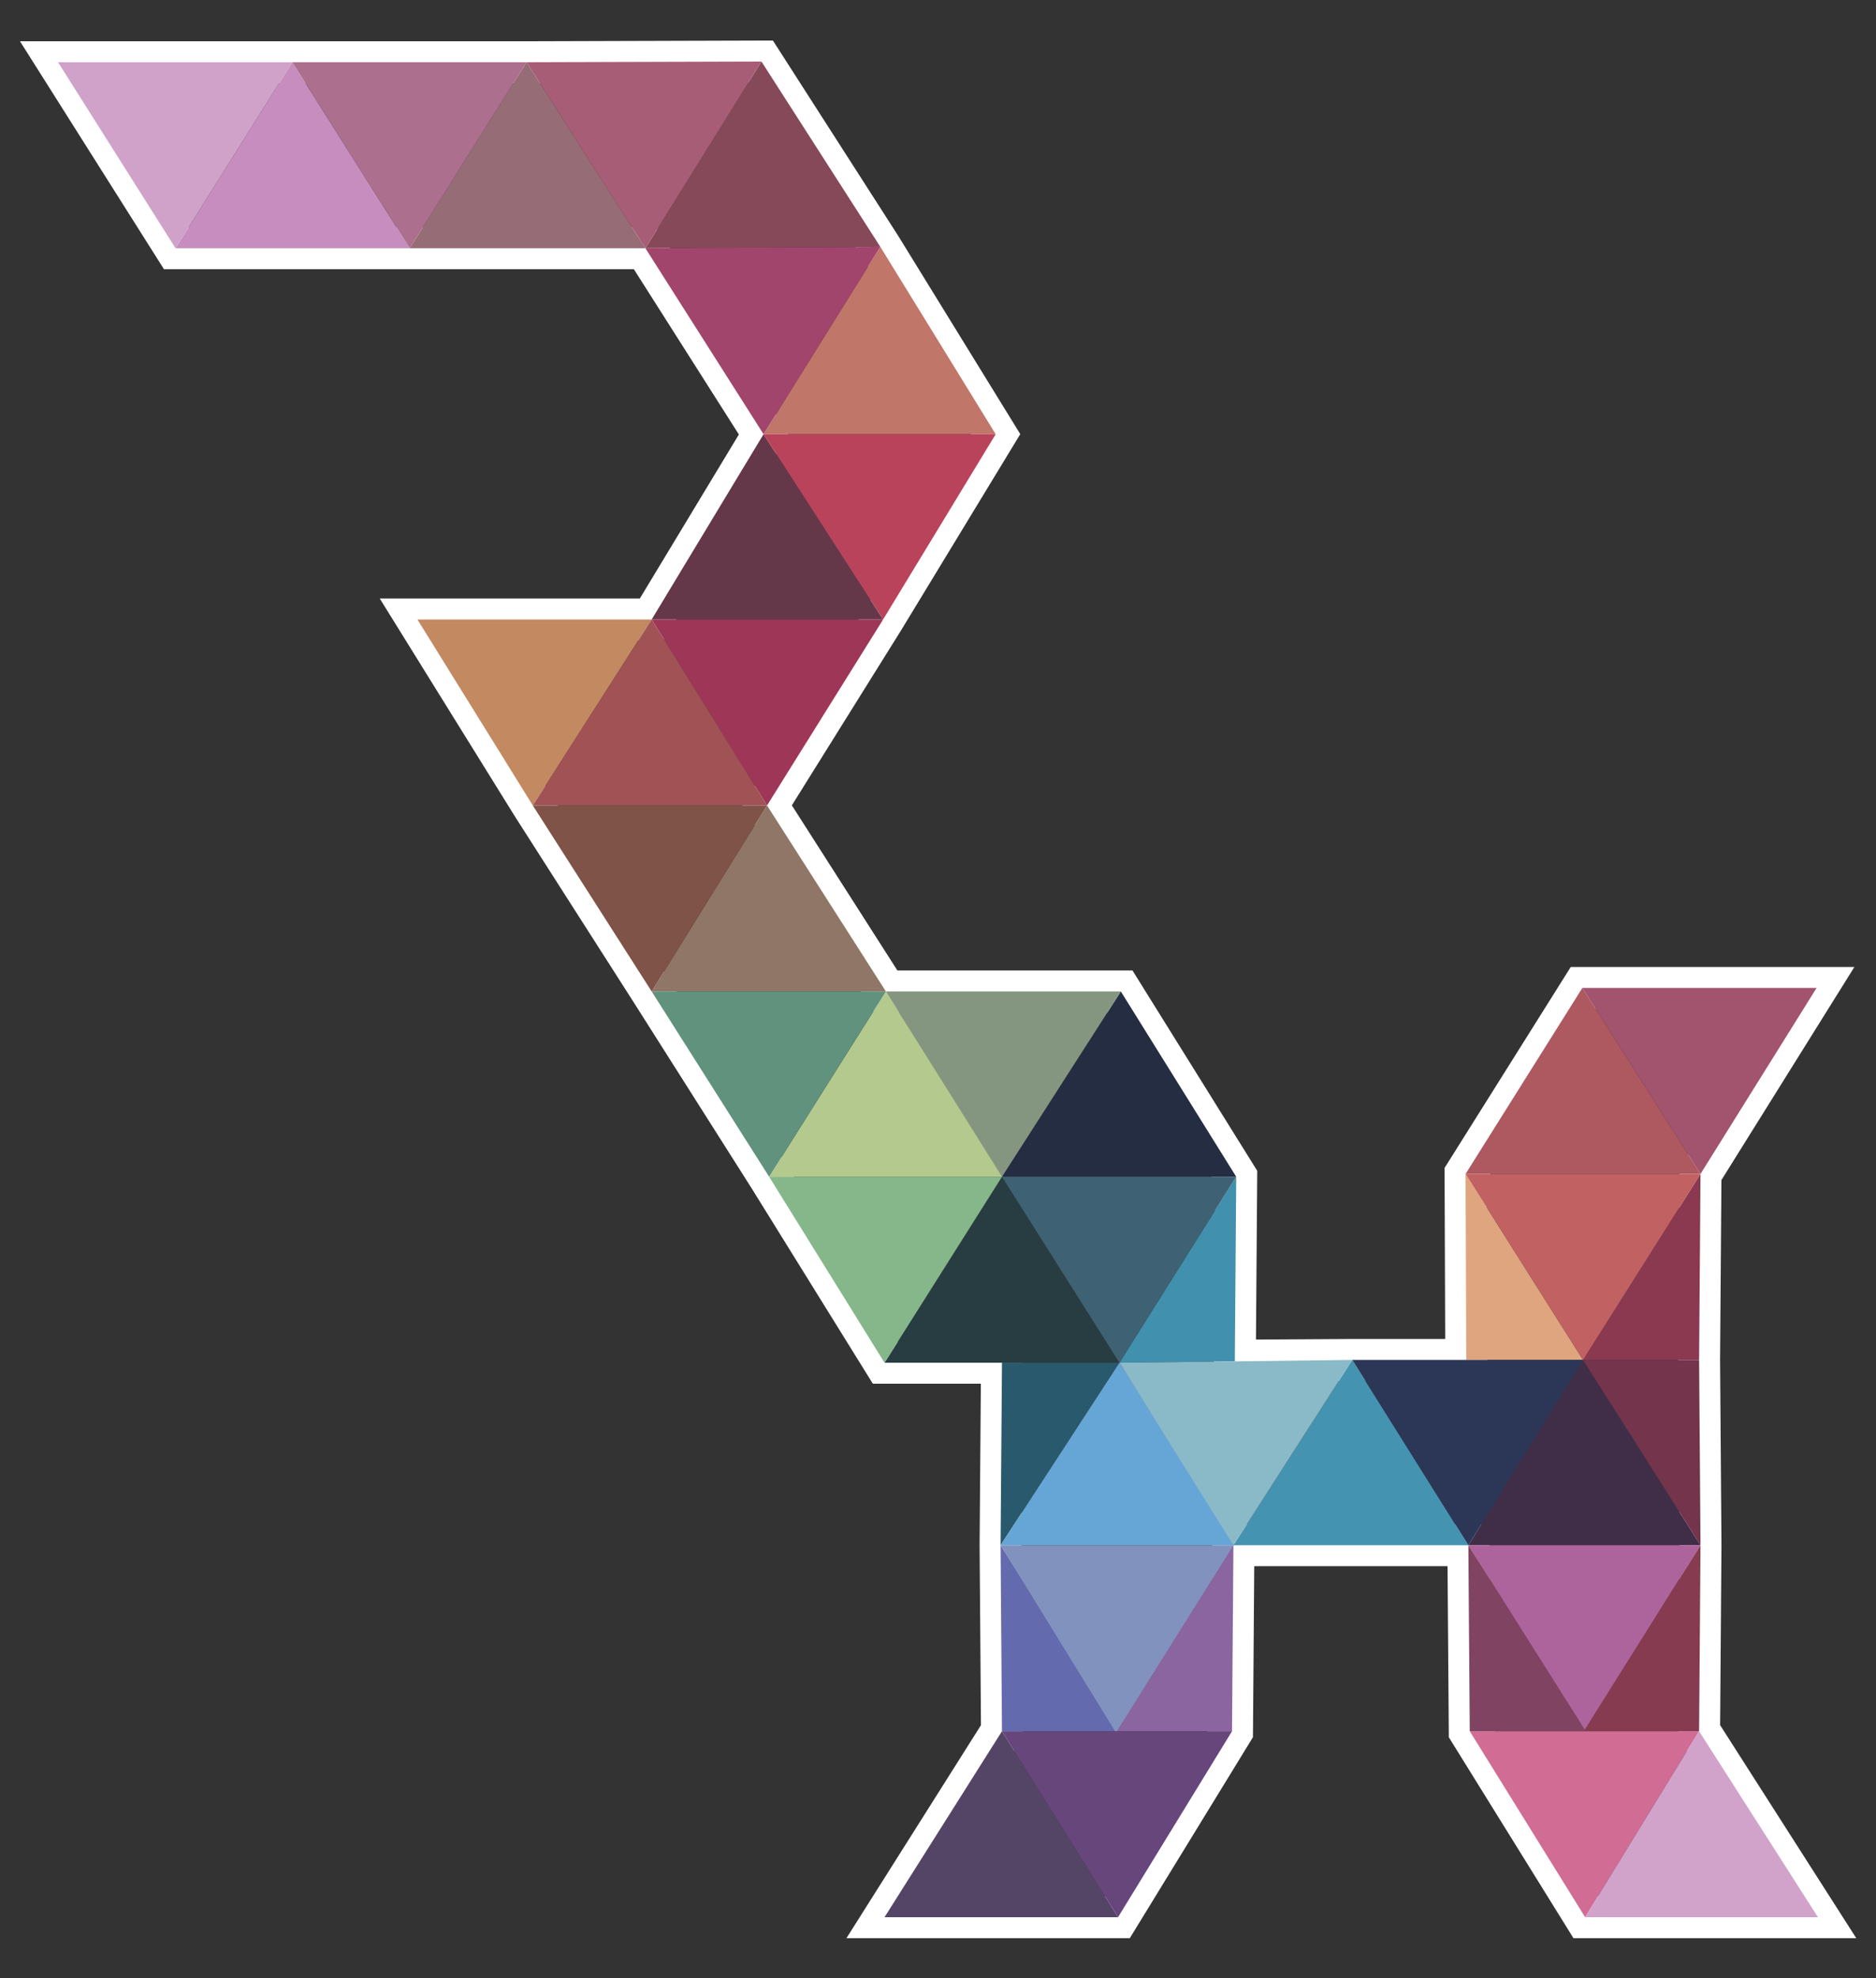 <?xml version="1.0" encoding="utf-8"?>
<!-- Generator: Adobe Illustrator 21.1.0, SVG Export Plug-In . SVG Version: 6.00 Build 0)  -->
<svg version="1.1" id="Layer_1" xmlns="http://www.w3.org/2000/svg" xmlns:xlink="http://www.w3.org/1999/xlink" x="0px" y="0px"
	 viewBox="0 0 268.3 282.9" style="enable-background:new 0 0 268.3 282.9;" xml:space="preserve">
<rect x="0" y="0" width="268.3" height="282.9" fill="#333333" stroke="none"/>
<style type="text/css">
	.st0{fill:none;stroke:#FFFFFF;stroke-width:6;stroke-miterlimit:10;}
	.st1{fill:#966C76;}
	.st2{fill:#C68DBE;}
	.st3{fill:#864959;}
	.st4{fill:#C07668;}
	.st5{fill:#643848;}
	.st6{fill:#907666;}
	.st7{fill:#B4C98D;}
	.st8{fill:#252D42;}
	.st9{fill:#4190AE;}
	.st10{fill:#8B659F;}
	.st11{fill:#636AAD;}
	.st12{fill:#28596C;}
	.st13{fill:#AE5860;}
	.st14{fill:#544566;}
	.st15{fill:#283D42;}
	.st16{fill:#66A6D6;}
	.st17{fill:#4493B0;}
	.st18{fill:#402E48;}
	.st19{fill:#AC6F8E;}
	.st20{fill:#D0A2CA;}
	.st21{fill:#A85D76;}
	.st22{fill:#A2456C;}
	.st23{fill:#BA435C;}
	.st24{fill:#9E3757;}
	.st25{fill:#86B78A;}
	.st26{fill:#C38961;}
	.st27{fill:#7F5347;}
	.st28{fill:#3E6274;}
	.st29{fill:#A2536D;}
	.st30{fill:#859680;}
	.st31{fill:#60927D;}
	.st32{fill:#8AB9C8;}
	.st33{fill:#D16C95;}
	.st34{fill:#8192BE;}
	.st35{fill:#67467C;}
	.st36{fill:#AD649C;}
	.st37{fill:#8B3851;}
	.st38{fill:#DFA57E;}
	.st39{fill:#C26162;}
	.st40{fill:#2C3757;}
	.st41{fill:#73344C;}
	.st42{fill:#814362;}
	.st43{fill:#873B51;}
	.st44{fill:#D1A3CB;}
	.st45{fill:#A15255;}
</style>
<polygon class="st0" points="243,247.6 243.2,221 243,194.5 243.2,167.9 259.8,141.3 226.3,141.3 209.6,167.9 209.7,194.5 
	193.4,194.5 177,194.6 176.6,194.7 176.8,168.3 160.3,141.8 126.7,141.8 109.7,115.2 126.3,88.6 142.4,62.1 125.9,35.3 108.9,8.8 
	75.3,8.9 41.8,8.9 8.3,8.9 25.1,35.5 58.6,35.5 92.3,35.5 109.2,62.1 93.2,88.6 59.7,88.6 76.2,115.2 93.2,141.8 110,168.3 
	126.5,194.9 143.3,194.9 143.1,221 143.3,247.6 126.5,274.2 159.9,274.2 176.2,247.6 176.4,221 176.4,221 176.6,221 210,221 
	210.2,247.6 226.7,274.2 260,274.2 "/>
<g>
	<polygon class="st1" points="58.6,35.5 75.3,8.9 92.3,35.5 	"/>
	<polygon class="st2" points="25.1,35.5 41.8,8.9 58.6,35.5 	"/>
	<polygon class="st3" points="92.3,35.5 108.9,8.8 125.9,35.3 	"/>
	<polygon class="st4" points="109.2,62.1 125.9,35.3 142.4,62.1 	"/>
	<polygon class="st5" points="93.2,88.6 109.2,62.1 126.3,88.6 	"/>
	<polygon class="st6" points="93.2,141.8 109.7,115.2 126.7,141.8 	"/>
	<polygon class="st7" points="110,168.3 126.7,141.8 143.5,168.3 	"/>
	<polygon class="st8" points="143.3,168.3 160.3,141.8 176.8,168.3 	"/>
	<polygon class="st9" points="160.1,194.9 176.8,168.3 176.6,194.7 	"/>
	<polygon class="st10" points="159.6,247.6 176.4,220.9 176.2,247.6 	"/>
	<polygon class="st11" points="159.9,247.6 143.1,221 143.3,247.6 	"/>
	<polygon class="st12" points="160.1,194.9 143.1,221 143.3,194.9 	"/>
	<polygon class="st13" points="209.6,167.9 226.3,141.3 243.2,167.9 	"/>
	<polygon class="st14" points="126.5,274.2 143.3,247.6 159.9,274.2 	"/>
	<polygon class="st15" points="126.5,194.9 143.3,168.3 160.1,194.9 	"/>
	<polygon class="st16" points="143.1,221 160.1,194.9 176.6,221 	"/>
	<polygon class="st17" points="176.4,221 193.4,194.5 210,221 	"/>
	<polygon class="st18" points="210,221 226.4,194.5 243.2,221 	"/>
	<polygon class="st19" points="75.3,8.9 58.6,35.5 41.8,8.9 	"/>
	<polygon class="st20" points="41.8,8.9 25.1,35.5 8.3,8.9 	"/>
	<polygon class="st21" points="108.9,8.8 92.3,35.5 75.3,8.9 	"/>
	<polygon class="st22" points="125.9,35.3 109.2,62.1 92.3,35.5 	"/>
	<polygon class="st23" points="142.4,62.1 126.3,88.6 109.2,62.1 	"/>
	<polygon class="st24" points="126.3,88.6 109.7,115.2 93.2,88.6 	"/>
	<polygon class="st25" points="143.3,168.3 126.5,194.9 110,168.3 	"/>
	<polygon class="st26" points="93.2,88.6 76.2,115.2 59.7,88.6 	"/>
	<polygon class="st27" points="109.7,115.2 93.2,141.8 76.2,115.2 	"/>
	<polygon class="st28" points="176.8,168.3 160.1,194.9 143.3,168.3 	"/>
	<polygon class="st29" points="259.8,141.3 243.2,167.9 226.3,141.3 	"/>
	<polygon class="st30" points="160.3,141.8 143.3,168.3 126.7,141.8 	"/>
	<polygon class="st31" points="126.7,141.8 110,168.3 93.2,141.8 	"/>
	<polygon class="st32" points="193.4,194.5 176.4,221 160.1,194.9 	"/>
	<polygon class="st33" points="243,247.6 226.7,274.2 210.2,247.6 	"/>
	<polygon class="st34" points="176.4,221 159.6,247.8 143.1,221 	"/>
	<polygon class="st35" points="143.3,247.6 159.9,274.2 176.2,247.6 	"/>
	<polygon class="st36" points="243.2,221 226.6,247.6 210,221 	"/>
	<polygon class="st37" points="226.4,194.5 243.2,167.9 243,194.5 	"/>
	<polygon class="st38" points="226.4,194.5 209.6,167.9 209.7,194.5 	"/>
	<polygon class="st39" points="243.2,167.9 226.4,194.5 209.6,167.9 	"/>
	<polygon class="st40" points="226.4,194.5 210,221 193.4,194.5 	"/>
	<polygon class="st41" points="226.4,194.5 243.2,221 243,194.5 	"/>
	<polygon class="st42" points="226.8,247.6 210,221 210.2,247.6 	"/>
	<polygon class="st43" points="226.5,247.6 243.2,221 243,247.6 	"/>
	<polygon class="st44" points="226.7,274.2 243,247.6 260,274.2 	"/>
	<polygon class="st45" points="76.2,115.2 93.2,88.6 109.7,115.2 	"/>
</g>
</svg>
